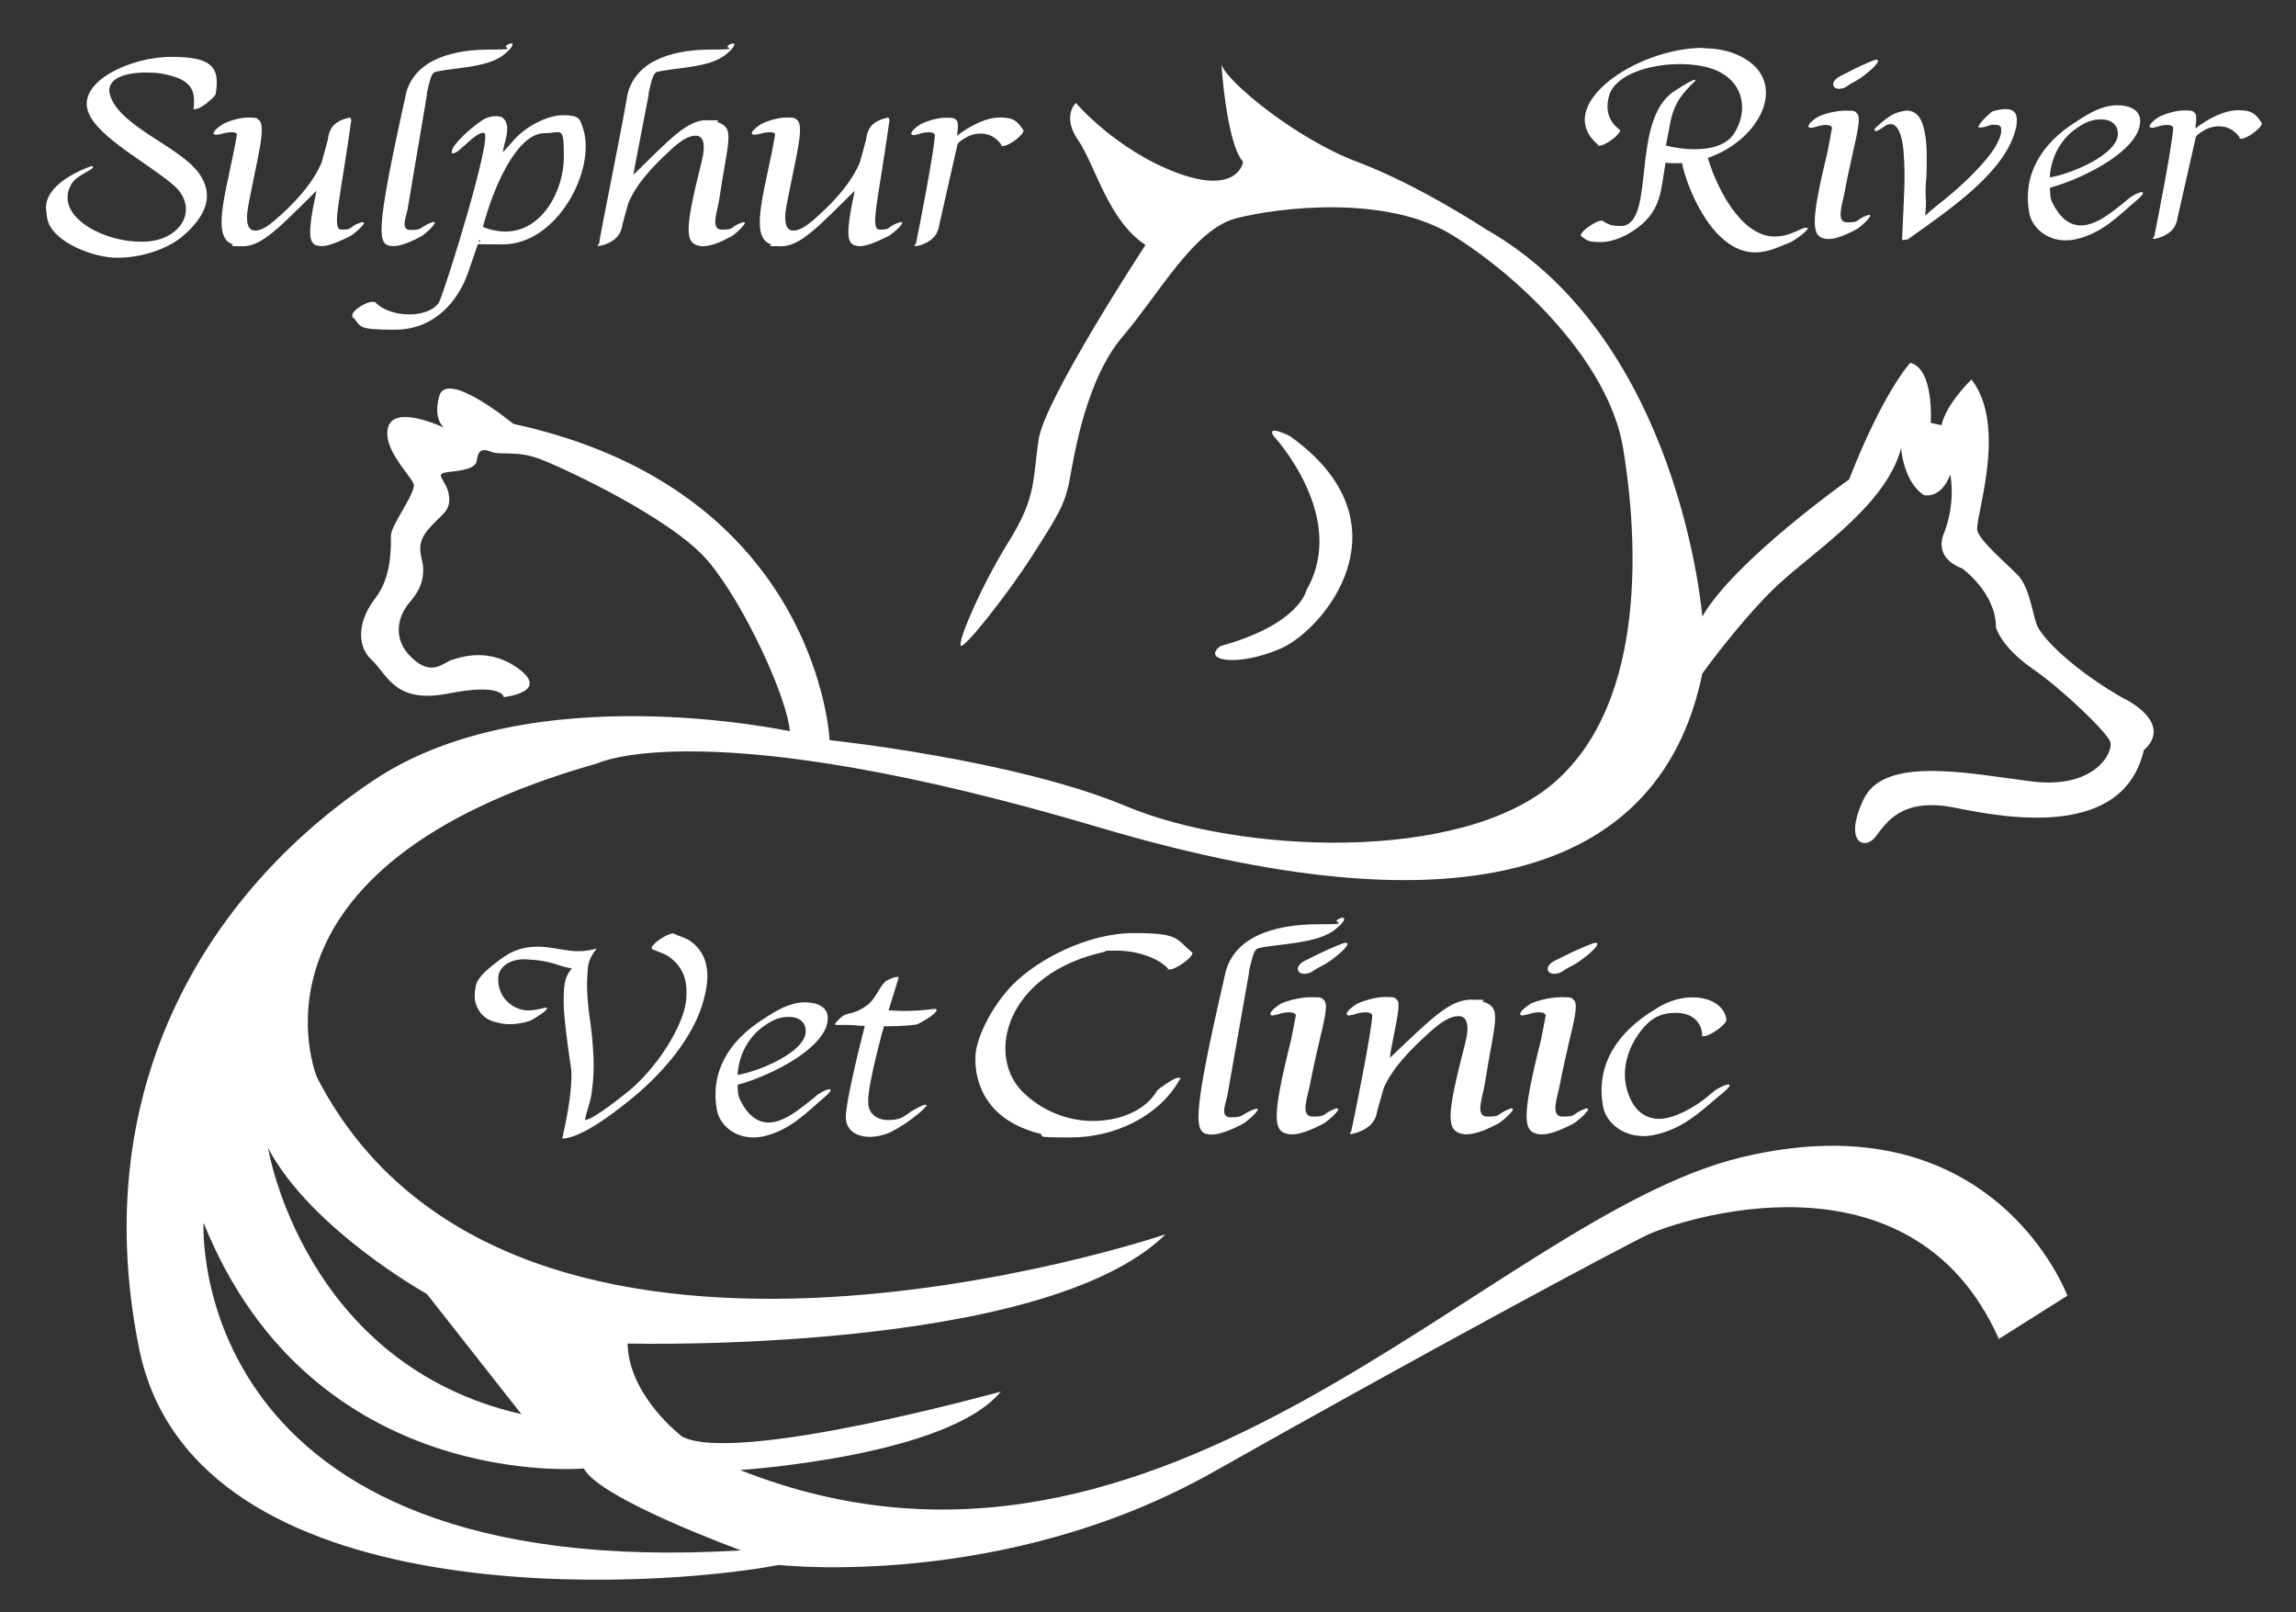 <svg xmlns="http://www.w3.org/2000/svg" id="Layer_1" viewBox="0 0 1200 842.4"><rect x="0" y="0" width="1200" height="842.4" fill="#333333" stroke="none"/><defs><style>      .st0 {        fill: #fff;      }    </style></defs><path class="st0" d="M1110.8,365.5c-25.8-14.5-44-32-46.5-39.6-2.5-7.5-3.8-19.5-10.1-25.8-6.3-6.3-18.9-17-20.7-22.6-1.9-5.7,16.3-54.1-3.1-79.2,0,0-13.2,12.6-15.7,23.9l-5.6-1.2s1.9-28.3-10.7-31.4c0,0-13.8,14.5-32,61,0,0-59.7,42.1-76.7,71.6,0,0-11.3-144.6-113.1-202.4,0,0-35.2-23.2-67.2-35.2s-68.5-42.1-71-50.9c0,0,2.5,40.9,11.3,50.9,0,0-2.5,17.6-34.6,5.7-32-12-52.8-36.5-52.8-36.5,0,0-7.5,6.9,1.2,19.5,8.8,12.6,15.7,42.1,35.2,54.7,0,0-52.8,80.5-55.9,101.8-3.1,21.4-1.2,30.2-15.7,53.4-14.4,23.2-25.8,50.3-25.1,54,.6,3.8,24.5-26.4,37.7-47.1,13.2-20.7,17-26.4,19.5-40.2,2.5-13.8,8.8-52.2,27.7-74.2,18.8-22,37.1-55.9,59.1-61.6,22-5.7,78.6-12.6,113.1,8.8,34.6,21.4,81.7,66,89.2,111.2,7.5,45.2,13.2,132-35.8,174.7s-165.3,37.1-223.7,12.6-155.2-34.6-155.2-34.6c0,0-5.7-130.7-165.3-165.3,0,0-32.7-27-38.3-15.7,0,0-4.4,11.3,1.9,17.6,0,0-25.1-11.9-28.9-.6s11.9,25.8,13.2,30.2c1.3,4.4-11.9,21.4-11.9,27s.6,21.4-8.2,32.7c-8.8,11.3-10.1,24.5-1.9,32.1,8.2,7.5,11.9,23.2,40.2,17.6,28.3-5.6,28.9,1.9,28.9,1.9,0,0,23.9-2.5,8.2-14.5-15.7-11.9-30.8-6.3-35.2-5-4.4,1.2-10.4,9.1-21-1-10.7-10-7.2-22-1.3-28.9,6-6.9,7.2-11.9,7.2-17.6s-4.7-11.6,2.2-20.1c6.9-8.5,12.2-9.4,11.3-17.9-.9-8.5-8.8-11.6-.6-12.6,8.2-.9,14.5-1.9,15.1-6,.6-4.1,1.6-6.9,7.2-4.7,5.7,2.2,13.5-.9,26.4,4.1,12.9,5,68.2,30.8,87,52.8,18.9,22,41.8,72,43,89.2-.9,0-134.8-29.4-217.3,25.5-82.5,54.9-151.2,156.3-122.8,297.1,28.5,140.8,269,125.7,334.4,113.1,0,0,117.3,13.4,227.1-48.6,109.8-62,212.8-117.3,227.1-124,14.2-6.7,137.2-49.4,183.4,54.5l35.8-22.6s-38.4-104.1-170.4-72.3c-132,31.8-301.2,251.4-523.3,163.4,0,0,108.6-7,136.3-41,0,0-137.6,38.3-166.5,23.6,0,0-28-21.1-28.6-48.7,0,0,217.5,5.8,281.2-57.1-2.8,1-341.7,115-443.5-81.9,0,0-46.1-109.8,146.6-164.2,0,0,56.1-27.7,262.3,33.5,206.1,61.2,295.8,14.2,315.1-80.4,0,0,17.2-24.1,36-43,18.9-18.9,59.7-43.4,67.9-74.8,0,0,1.2,17.6,11.9,24.5,0,0,8.8,2.5,13.8-10.7,0,0,3.1,13.8-3.1,30.2,0,0-6.9,12.6,9.4,18.9,0,0,17.6,12.6,17.6,30.8,0,0,2.5,10,18.9,21.4,16.3,11.3,39,33.3,40.8,38.3,1.9,5-7.5,25.1-41.5,20.7-33.9-4.4-76.7-13.2-87.4,9.4-10.7,22.6.6,27,6.3,19.5,5.7-7.5,13.8-20.7,41.5-15.1,27.6,5.6,88,16.3,98.7-30.2,0,0,16.3-11.9-9.4-26.4ZM305.2,767.5c8.4,15.9,82.1,42.7,82.1,42.7-291.6,17.6-280.9-171.2-280.9-171.2,56.8,141.4,198.8,128.4,198.8,128.4ZM223.1,676.2l49.4,62.8c-114-26-132.4-139.1-132.4-139.1,22.6,42.7,83,76.3,83,76.3Z"></path><g><path class="st0" d="M48,86.8c3.4,1.1-7.5,4.2-10.4,9-10.1,16.2,15.1,30.5,36,30.5h2.2c19.6-.9,27.9-17.6,15.5-29-12.3-11.1-40.8-25.6-45.3-39.1-5.4-15.6,22.2-28.5,43.6-28.5s25.5,5.5,23.1,19.6c-.7,1.5-7.5,7.7-10.6,7.7s-.7-.1-.9-.3c.9-9.7-.6-15.3-17.1-18.3-2.4-.4-5.2-.5-8-.5-10.4,0-21.6,3-18.4,12.4,5.6,16.2,36.5,26.4,46.4,40.4,8.4,11.9,2.8,22.7-8,32.2-8,7.1-21.8,11.8-34.7,11.8s-31.9-7.9-36-18.1c-.9-2.3-1.1-4.7-1.3-7.3-.9-10.5,12.7-18.7,24-22.6Z"></path><path class="st0" d="M123.8,70.6c.2-1.1-.9-1.5-2.6-1.5s-3.9.4-5.2.8c-1.3.4-2.2.5-3,.5-2.8,0-1.3-2.4,3.4-5.5,1.9-1.1,8.2-3.5,13.4-3.5s4.3.5,5.8,1.6c3.5,3.6-1.1,19.6-5.8,44.3-1.7,9-.2,13.2,3.5,13.2s7.6-2.8,13.4-8.1c8.9-8.1,17.1-17.3,21.4-27.5l3.2-11.7c.6-4.4,1.7-8.6,8.6-11,1.5-.4,2.2-.7,2.8-.7s.7.4.9,1.3c-6.3,44.7-10.4,57.2-5,57.2s4.1-1.1,7.6-2.8c1.9-.8,2.8-1.1,3.5-1.1,2.6,0-4.8,6.4-6.9,7.4-6.5,3.2-11.2,5.1-14.5,5.1h-.7c-6-.4-7.6-3.8-2.2-28.9-18.6,18.3-28.3,29-38.4,29s-3.7-.4-5.8-1.2c-11.4-4.3-1.9-30.3,2.6-57.1Z"></path><path class="st0" d="M212.1,49.1c5-19.5,27.6-23.2,43.6-23.2s6.9-.7,8.9-2.1c.9-.7,1.9-1.1,2.6-1.1,1.3,0,1.1,1.7-3.4,5.5-8.4,7.4-27.4,7.1-36.3,9.4-2,.5-2.8,4-4.5,11.5h.2l-10.2,60.4c-.6,3.4-3.9,10.7,1.5,10.7s4.7-.8,8.9-3c1.9-.9,3-1.2,3.4-1.2,2.4,0-4.8,6.6-6.7,7.5-6.3,3.4-11,5.1-14.5,5.1h-.7c-7.6-.5-9.1-5.8,7.3-79.6Z"></path><path class="st0" d="M195.2,157.8c.4,0,.7,0,.9.1,3.9,4.2,11,6.4,17.7,6.4s12.7-2,15.6-6.2c4.1-8.9,28.1-87,23.7-88.6-.2,0-.4-.1-.6-.1-4.3,0-12.7,10.7-15.5,10.7s-.4-.1-.6-.3c-2-2.1,8.2-12.1,16-17.2,1.7-1.1,4.3-1.9,6.7-1.9s3.4.4,4.5,1.7c3.2,4,.4,10.9-.4,14.9l-.4,2.3,4.7-5.2c6.3-7.8,18.1-14.2,26.8-14.2s8.8,2,10.4,6.8c7.1,21.3-13.2,60.7-41.9,60.7s-8-.7-12.3-2.3l-6,17.5c-5.2,14.4-17.3,29.4-38.2,29.4s-17.1-1.9-21.8-6.4c-2.4-2.4,6.1-8.2,10.4-8.2ZM284.6,69.6c-14.3,0-26.6,27.7-32.2,49,4.3,1.7,8.2,2.4,11.7,2.4,19.6,0,30.6-21.9,30.6-38.9s-1.1-12.5-10.1-12.5Z"></path><path class="st0" d="M312.9,128.6c-.9,0-.6-.4.2-1.2.7-5.8,11.2-56.4,14.9-78.3,5-19.5,27.6-23.2,43.6-23.2s6.9-.7,8.9-2.1c.9-.7,1.9-1.1,2.6-1.1,1.3,0,1.1,1.7-3.4,5.5-8.4,7.4-27.4,7.1-36.3,9.4-2,.5-2.8,4-4.5,11.5h.2c-3,16-7.5,38-8,42.2,18.8-18.4,27.9-28.5,38.2-28.5s3.9.3,6,1.1c8.9,3.2,5.2,9.3.6,40.3-.9,6.2-4.8,15.8,1.3,15.8s4.5-.8,8.2-2.7c1.9-.9,3-1.2,3.4-1.2,2.4,0-4.8,6.6-6.7,7.5-4.3,2.3-9.7,5.1-15.3,5.1-9.3-1.1-9.1-8.1,0-44.6,2.2-9,.7-13.2-3.2-13.2s-8.2,2.8-13.8,8.1c-8.8,8.2-17.1,16.9-21.4,27.1l-3,10.9c-.7,4.7-2.6,8.5-9.9,11-1.3.4-2.2.5-2.6.5Z"></path><path class="st0" d="M405.1,70.6c.2-1.1-.9-1.5-2.6-1.5s-3.9.4-5.2.8c-1.3.4-2.2.5-3,.5-2.8,0-1.3-2.4,3.4-5.5,1.9-1.1,8.2-3.5,13.4-3.5s4.3.5,5.8,1.6c3.5,3.6-1.1,19.6-5.8,44.3-1.7,9-.2,13.2,3.5,13.2s7.6-2.8,13.4-8.1c8.9-8.1,17.1-17.3,21.4-27.5l3.2-11.7c.6-4.4,1.7-8.6,8.6-11,1.5-.4,2.2-.7,2.8-.7s.7.4.9,1.3c-6.3,44.7-10.4,57.2-5,57.2s4.1-1.1,7.6-2.8c1.9-.8,2.8-1.1,3.5-1.1,2.6,0-4.8,6.4-6.9,7.4-6.5,3.2-11.2,5.1-14.5,5.1h-.7c-6-.4-7.6-3.8-2.2-28.9-18.6,18.3-28.3,29-38.4,29s-3.7-.4-5.8-1.2c-11.4-4.3-1.9-30.3,2.6-57.1Z"></path><path class="st0" d="M477.6,70.6c-2.6,0-1.3-2.6,3.4-5.6,1.9-1.1,8.2-3.5,13.4-3.5s4.3.5,5.8,1.6c.6,1.1.6,3.1,0,7.8,6.7-5.1,15.1-9.5,22.4-9.5s9.1,1.9,12.3,6.7c.6,2.1-7.6,8.2-10.6,8.2s-.6-.1-.7-.3c-2.8-4.2-6.7-6.2-11-6.2s-7.3,1.5-11,4.2l-1.1,1.2-9.5,41.9c-.7,4.7-2.6,8.5-9.9,11-1.3.4-2.2.5-2.6.5-.9,0-.6-.4.2-1.2,1.5-7,9.9-50.3,9.9-56.8-.2-1.1-1.5-1.5-3.2-1.5s-3.5.4-4.7.8c-1.3.4-2.4.7-3,.7Z"></path></g><g><path class="st0" d="M890,25.2c6.9,0,13.6,1.2,19.2,4,26.3,12.5,11.7,43.6-16.6,53.3,4.1,14.1,16.6,40.7,34.5,41.1,6.7,0,9.7-2,15.3-4.3.7-.3,1.3-.3,1.7-.3,3.5,0-7.1,7.1-8,7.5-6.5,2.4-11.5,5.4-18.8,5.4-22.2,0-35.8-34.1-38.2-46.7-1.5.1-2.8.1-4.1.1s-3,0-4.5-.3c-2.4,13.4-1.9,24.3-14.2,33.7-5.2,4-12.5,7.8-19.7,7.8s-6.9-.9-10.1-3c-2.2-1.3,7.6-8.6,11-8.2,3.7,2.6,5.8,2.8,10.4,2.8,17.5-2.1,4.3-55,26.8-70.2,5.8-3.9,10.1-6.2,11-6.2s.4.1,0,.7h.2c-6.1,6-11.2,11-13.2,23.2-.6,3.2-1.5,7.4-2,10.5.2,0,.2.1.4.1h.4c.4,0,.7.1.9.3,3.7.8,8.4,1.5,13.2,1.5,8.2,0,16.6-1.9,20.7-8.2,6.9-10.6,6.1-25.5-8.2-32.5-5.2-2.6-12.5-3.8-20.1-3.8-16.2,0-34.1,5.6-37.1,16.8-2.2,8.2.7,14,5.8,17.6.6,2.1-7.6,8.2-10.6,8.2s-.6-.1-.7-.3c-24.6-20.4,19.7-50.8,54.8-50.8Z"></path><path class="st0" d="M946.5,66.8c-2.6,0-1.3-2.6,3.4-5.6,1.9-1.2,8.9-3.4,14.7-3.4s4.7.4,6,1.5c1.5,1.5,1.3,5.5-2,19.5-.7,3.1-3.9,17.7-4.5,21.6-1.1,6.2-4.8,15.8,1.3,15.8s4.5-.8,8.2-2.7c1.9-.9,3-1.2,3.4-1.2,2.4,0-4.8,6.6-6.7,7.5-6.3,3.4-11,5.1-14.5,5.1h-.7c-8.4-.7-9.3-7,.2-46.2l2.2-11.9c-.2-1.1-1.5-1.5-3.2-1.5s-3.5.4-4.7.8c-1.3.4-2.4.7-3,.7ZM961.2,46.4c-3.7,0-4.7-3.9.6-6.6,6.3-3.2,8.2-4.4,15.3-7.4,1.9-.8,3-1.2,3.7-1.2,1.9,0,.2,2.7-4.5,6.6-6,5-7.1,4.4-11.6,7.7-1.3.7-2.6.9-3.5.9Z"></path><path class="st0" d="M985.4,65.7c-3.2,2.3-4.5,2.8-5,2.8s-.6-.3-.6-.8v-.5c5-4.7,8.9-7.4,11.4-8.2s4.3-1.2,5.6-1.2c2.8,0,6.3,1.5,8.2,7.5,1.9,6,2,12.5,2,17.7s0,7.4-.4,12.1c-.2,1.9-.2,3.8-.2,5.8s.2,3.6.2,4.7c0,2.4-.2,4.8-.4,7.1,1.7-1.6,3.5-3.2,5.4-4.7,16.2-12.5,26.6-23.9,31.1-31,2-3.6,3.2-6.3,3.2-8.3s.4-3.5-3.5-3.5-1.1,0-1.7.1c-1.7.4-3.4,1.3-5.4,1.3h-.6c-.6,0-.7-.1-.7-.4s.4-1.1,2.2-3.2c1.9-2.1,4.5-4.4,5.2-4.8,2.8-.8,5-1.2,6.9-1.2,4.5,0,5.8,2.4,5.8,5.8s-.6,4.8-1.7,8.2c-7.5,21.6-36.7,40.7-55.3,54.1l-3,.4c.7-16.1,1.3-26.7,1.3-32.6s-.2-9.8-.6-14.8c-1.5-13.3-5.6-14.5-9.5-12.4Z"></path><path class="st0" d="M1085.7,63.2c5.4-3.6,13-8.2,20.7-8.2s11.7,3,12.1,7.4c1.3,15-28.1,30.5-47.1,35.7.2,2.8,0,5.5,1.3,7.8,4.3,8.9,9.7,11.9,14.9,11.9,8.4,0,17-7.7,23.3-12.6,2-1.6,1.5-1.5,3.5-2.7,2.4-1.5,4.3-2.1,5-2.1,1.3,0,.6,1.5-2.4,4-10.1,8.6-18.3,17.6-32.4,20.7-1.9.4-3.5.5-5,.5-10.6,0-17.7-7.3-19-14.2-3.5-18.9,5-35.8,25.1-48.2ZM1106.9,69.7c0-4.3-3.4-7.3-8.6-7.3s-8.6,1.5-13.8,5.2c-8,5.8-12.7,15.4-13.2,25.1,11-1.7,36.1-12.1,35.6-23.1Z"></path><path class="st0" d="M1124.8,66.8c-2.6,0-1.3-2.6,3.4-5.6,1.9-1.1,8.2-3.5,13.4-3.5s4.3.5,5.8,1.6c.6,1.1.6,3.1,0,7.8,6.7-5.1,15.1-9.5,22.4-9.5s9.1,1.9,12.3,6.7c.6,2.1-7.6,8.2-10.6,8.2s-.6-.1-.7-.3c-2.8-4.2-6.7-6.2-11-6.2s-7.3,1.5-11,4.2l-1.1,1.2-9.5,41.9c-.7,4.7-2.6,8.5-9.9,11-1.3.4-2.2.5-2.6.5-.9,0-.6-.4.2-1.2,1.5-7,9.9-50.3,9.9-56.8-.2-1.1-1.5-1.5-3.2-1.5s-3.5.4-4.7.8c-1.3.4-2.4.7-3,.7Z"></path></g><g><path class="st0" d="M302.6,497c.7,0,3.2.3,9.3-1.3-3,3.5-4.5,7.1-4.7,10.7-.2,3.6-.4,6.3-.4,7.8,0,4.7.4,9.9,1.1,15.4,2,13.4,2.4,23,2.4,27.3s-.4,9.7-1.1,14.4c-.6,4.7-2.6,9.3-3.5,14,4.5,0,22-14.5,23.7-15.8,8.8-7.4,19.4-20.5,25.5-34.2,4.1-9.1,3.9-14.6,3.9-16.9,0-6-1.5-12.9-9.1-18.4-2.4-1.7-5.8-2.6-8.8-4-.2-.1-.4-.4-.4-.5,0-.7,1.3-2.4,3.9-4.3,2.6-1.9,5.8-3.4,7.3-3.4h.2c3,1.5,6.3,2.1,8.9,4,8.4,5.8,8.9,14.6,8.9,18.5s-.6,6.6-1.7,11.4c-5,20.1-22,40.1-41,54.9-6.5,5.1-22.5,17.7-32.8,18.4,0,0-.2-.1-.4-.3.6-.9.6-1.9.7-2.8,2.8-12.4,3.9-21.3,4.1-27.9.2-2.8,0-5.8-.6-8.7-.9-6.4-3.4-23.5-3.4-31.4s.2-12.8,3.7-17.1l.6-.7c-8.4-1.5-10.1-4-22.9-4.7-.9-.1-1.7-.1-2.4-.1-7.3,0-13.2,4.2-13.2,9.9v.8c0,4.8,2,9.5,6.1,12.6,4.1,3.2,8.2,3.5,10.2,3.4,2-.1,4.3-.4,6.9-1.1.7-.1,1.3-.3,1.7-.3s.6.1.6.3,0,.7-2.2,2.4c-2.4,1.7-6,4-7.1,4.3-3.5,1.1-6.9,1.6-10.1,1.6s-4.8-.4-8-1.2c-3.2-.8-5.8-2.6-7.6-5.1-1.9-2.6-2.8-5.4-2.8-8.2s.2-3,.6-5.6,3.2-6.2,8.2-10.2c8-6.4,13.2-10.2,25.1-10.2,7.8.3,13.8,2.4,20.3,2.4Z"></path><path class="st0" d="M399.8,532c5.4-3.6,13-8.2,20.7-8.2s11.7,3,12.1,7.4c1.3,15-28.1,30.5-47.1,35.7.2,2.8,0,5.5,1.3,7.8,4.3,8.9,9.7,11.9,14.9,11.9,8.4,0,17-7.7,23.3-12.6,2-1.6,1.5-1.5,3.5-2.7,2.4-1.5,4.3-2.1,5-2.1,1.3,0,.6,1.5-2.4,4-10.1,8.6-18.3,17.6-32.4,20.7-1.9.4-3.5.5-5,.5-10.6,0-17.7-7.2-19-14.2-3.5-18.9,5-35.8,25.1-48.2ZM421.1,538.6c0-4.3-3.4-7.2-8.6-7.2s-8.6,1.5-13.8,5.2c-8,5.8-12.7,15.4-13.2,25.1,11-1.7,36.1-12.1,35.6-23.1Z"></path><path class="st0" d="M439.7,531.6c3.2-3,5.8-.7,13.4-6.2,5-3.6,6.9-11.4,11-13.3,2.2-1.1,3.9-1.6,4.8-1.6s.7.3.7.7l-5.2,16.8c2.6.1,5.4.3,8,.3,5.6,0,11-.4,16-1.1,4.7.4-6.7,7.2-9.3,8.2-5.8.8-11.4.9-17.1.9-3.9,13.8-8.8,34.5-8.2,39.5-.4,5.1,3.7,9.5,10.2,9.5s7.6-1.3,12.1-4.4c2-1.3,6.3-3.6,7.6-3.6s.4,1.1-3.2,4.3c-4.7,3.9-9.3,7.1-15.3,10.2-3.7,1.5-7.3,2.3-10.6,2.3-7.6,0-12.9-4-12.5-10.9,0-6.3,5.4-29.7,9.9-47.1-.9,0-2,0-3-.1-2.8-.4-7.1-.4-9.1-.4h-2.8c-1.5,0-.4-1.3,2.4-3.9Z"></path></g><g><path class="st0" d="M509.8,551.8c.6-10.6,9.5-27.1,19.5-37.2,13-13.2,39.1-27,63.3-27s21.7,3,30.6,10.2c.6,2.3-8.5,8.8-11.8,8.8s-.6-.1-.8-.3c-5-5.6-16.3-9.5-26.5-9.5s-4.8.1-6.8.6c-51.7,11.3-62.1,54.1-42.8,73.2,10.3,10.2,23.8,15.2,36.8,15.2s27.1-4.9,33.5-15.9c.4-.7,8.7-6.7,11-6.7s.8.6.2,1.9c-10.6,18.2-33.3,29.3-56.3,29.3s-11.4-.7-17-2.2c-25.2-6.5-33.5-24.1-32.9-40.3Z"></path><path class="st0" d="M640.6,507.8c5.6-20.8,30.6-24.8,48.4-24.8s7.7-.7,9.9-2.3c1-.7,2.1-1.1,2.9-1.1,1.4,0,1.2,1.9-3.7,5.9-9.3,7.9-30.4,7.6-40.4,10-2.3.6-3.1,4.3-5,12.3h.2l-11.4,64.6c-.6,3.6-4.3,11.5,1.7,11.5s5.2-.9,9.9-3.2c2.1-1,3.3-1.3,3.7-1.3,2.7,0-5.4,7-7.4,8-7,3.6-12.2,5.5-16.1,5.5h-.8c-8.5-.6-10.1-6.2,8.1-85.1Z"></path><path class="st0" d="M665.4,530.7c-2.9,0-1.4-2.7,3.7-6,2.1-1.3,9.9-3.6,16.3-3.6s5.2.4,6.6,1.6c1.7,1.6,1.4,5.9-2.3,20.8-.8,3.3-4.3,18.9-5,23.1-1.2,6.6-5.4,16.9,1.4,16.9s5-.9,9.1-2.9,3.3-1.3,3.7-1.3c2.7,0-5.4,7-7.4,8-7,3.6-12.2,5.5-16.1,5.5h-.8c-9.3-.7-10.3-7.5.2-49.4l2.5-12.8c-.2-1.1-1.7-1.6-3.5-1.6s-3.9.4-5.2.9c-1.4.4-2.7.7-3.3.7ZM681.7,508.9c-4.1,0-5.2-4.2.6-7,7-3.4,9.1-4.7,17-7.9,2.1-.9,3.3-1.3,4.1-1.3,2.1,0,.2,2.9-5,7-6.6,5.3-7.9,4.7-12.8,8.2-1.4.7-2.9,1-3.9,1Z"></path><path class="st0" d="M705.3,530.7c-2.9,0-1.4-2.7,3.7-6,2.1-1.1,9.1-3.7,14.9-3.7s5,.4,6.4,1.7c2.5,2-3.3,23.1-3.9,30.1,20.9-19.7,31-30.4,42.4-30.4s4.3.3,6.6,1.1c9.9,3.4,5.8,9.9.6,43.1-1,6.6-5.4,16.9,1.4,16.9s5-.9,9.1-2.9,3.3-1.3,3.7-1.3c2.7,0-5.4,7-7.4,8-4.8,2.4-10.8,5.5-17,5.5-10.3-1.1-10.1-8.6,0-47.7,2.5-9.6.8-14.1-3.5-14.1s-9.1,3-15.3,8.6c-9.7,8.8-19,18.1-23.8,29l-3.3,11.6c-.8,5-2.9,9-11,11.8-1.4.4-2.5.6-2.9.6-1,0-.6-.4.2-1.3,1.7-7.5,11-53.8,11-60.7-.2-1.1-1.7-1.6-3.5-1.6s-3.9.4-5.2.9c-1.4.4-2.7.7-3.3.7Z"></path><path class="st0" d="M796,530.7c-2.9,0-1.4-2.7,3.7-6,2.1-1.3,9.9-3.6,16.3-3.6s5.2.4,6.6,1.6c1.7,1.6,1.4,5.9-2.3,20.8-.8,3.3-4.3,18.9-5,23.1-1.2,6.6-5.4,16.9,1.4,16.9s5-.9,9.1-2.9,3.3-1.3,3.7-1.3c2.7,0-5.4,7-7.4,8-7,3.6-12.2,5.5-16.1,5.5h-.8c-9.3-.7-10.3-7.5.2-49.4l2.5-12.8c-.2-1.1-1.7-1.6-3.5-1.6s-3.9.4-5.2.9c-1.4.4-2.7.7-3.3.7ZM812.3,508.9c-4.1,0-5.2-4.2.6-7,7-3.4,9.1-4.7,17-7.9,2.1-.9,3.3-1.3,4.1-1.3,2.1,0,.2,2.9-5,7-6.6,5.3-7.9,4.7-12.8,8.2-1.4.7-2.9,1-3.9,1Z"></path><path class="st0" d="M865.9,526.9c6.8-4.3,13.5-5.7,18.6-5.7,9.9,0,16.8,4.6,17.8,11.5.6,2.3-8.5,8.8-11.8,8.8s-.6-.1-.8-.3c-.4-8.3-6.6-11.9-13.7-11.9s-11.2,2-15.1,5.7c-7.9,7.8-15.5,22.8-9.5,37.6,3.3,8.5,9.1,12.1,15.9,12.1s18-5.3,26.5-12.8c2.3-1.7,1.7-1.6,3.9-2.9,2.7-1.6,4.8-2.3,5.6-2.3,1.4,0,.6,1.6-2.7,4.3-11.2,9.2-20.3,18.8-36,22.1-2.1.4-3.9.6-5.6.6-11.8,0-19.7-7.8-21.1-15.2-3.9-20.2,5.6-38.3,27.9-51.5Z"></path></g><path class="st0" d="M665.7,227.9s39.2,42.1,17.2,80.3c0,0-3.4,18-45,29.4-10.3,7.7,9,11.1,31.5,1.3,22.5-9.8,68.9-65.2,4.8-111,0,0-12.7-6.4-8.5,0Z"></path></svg>